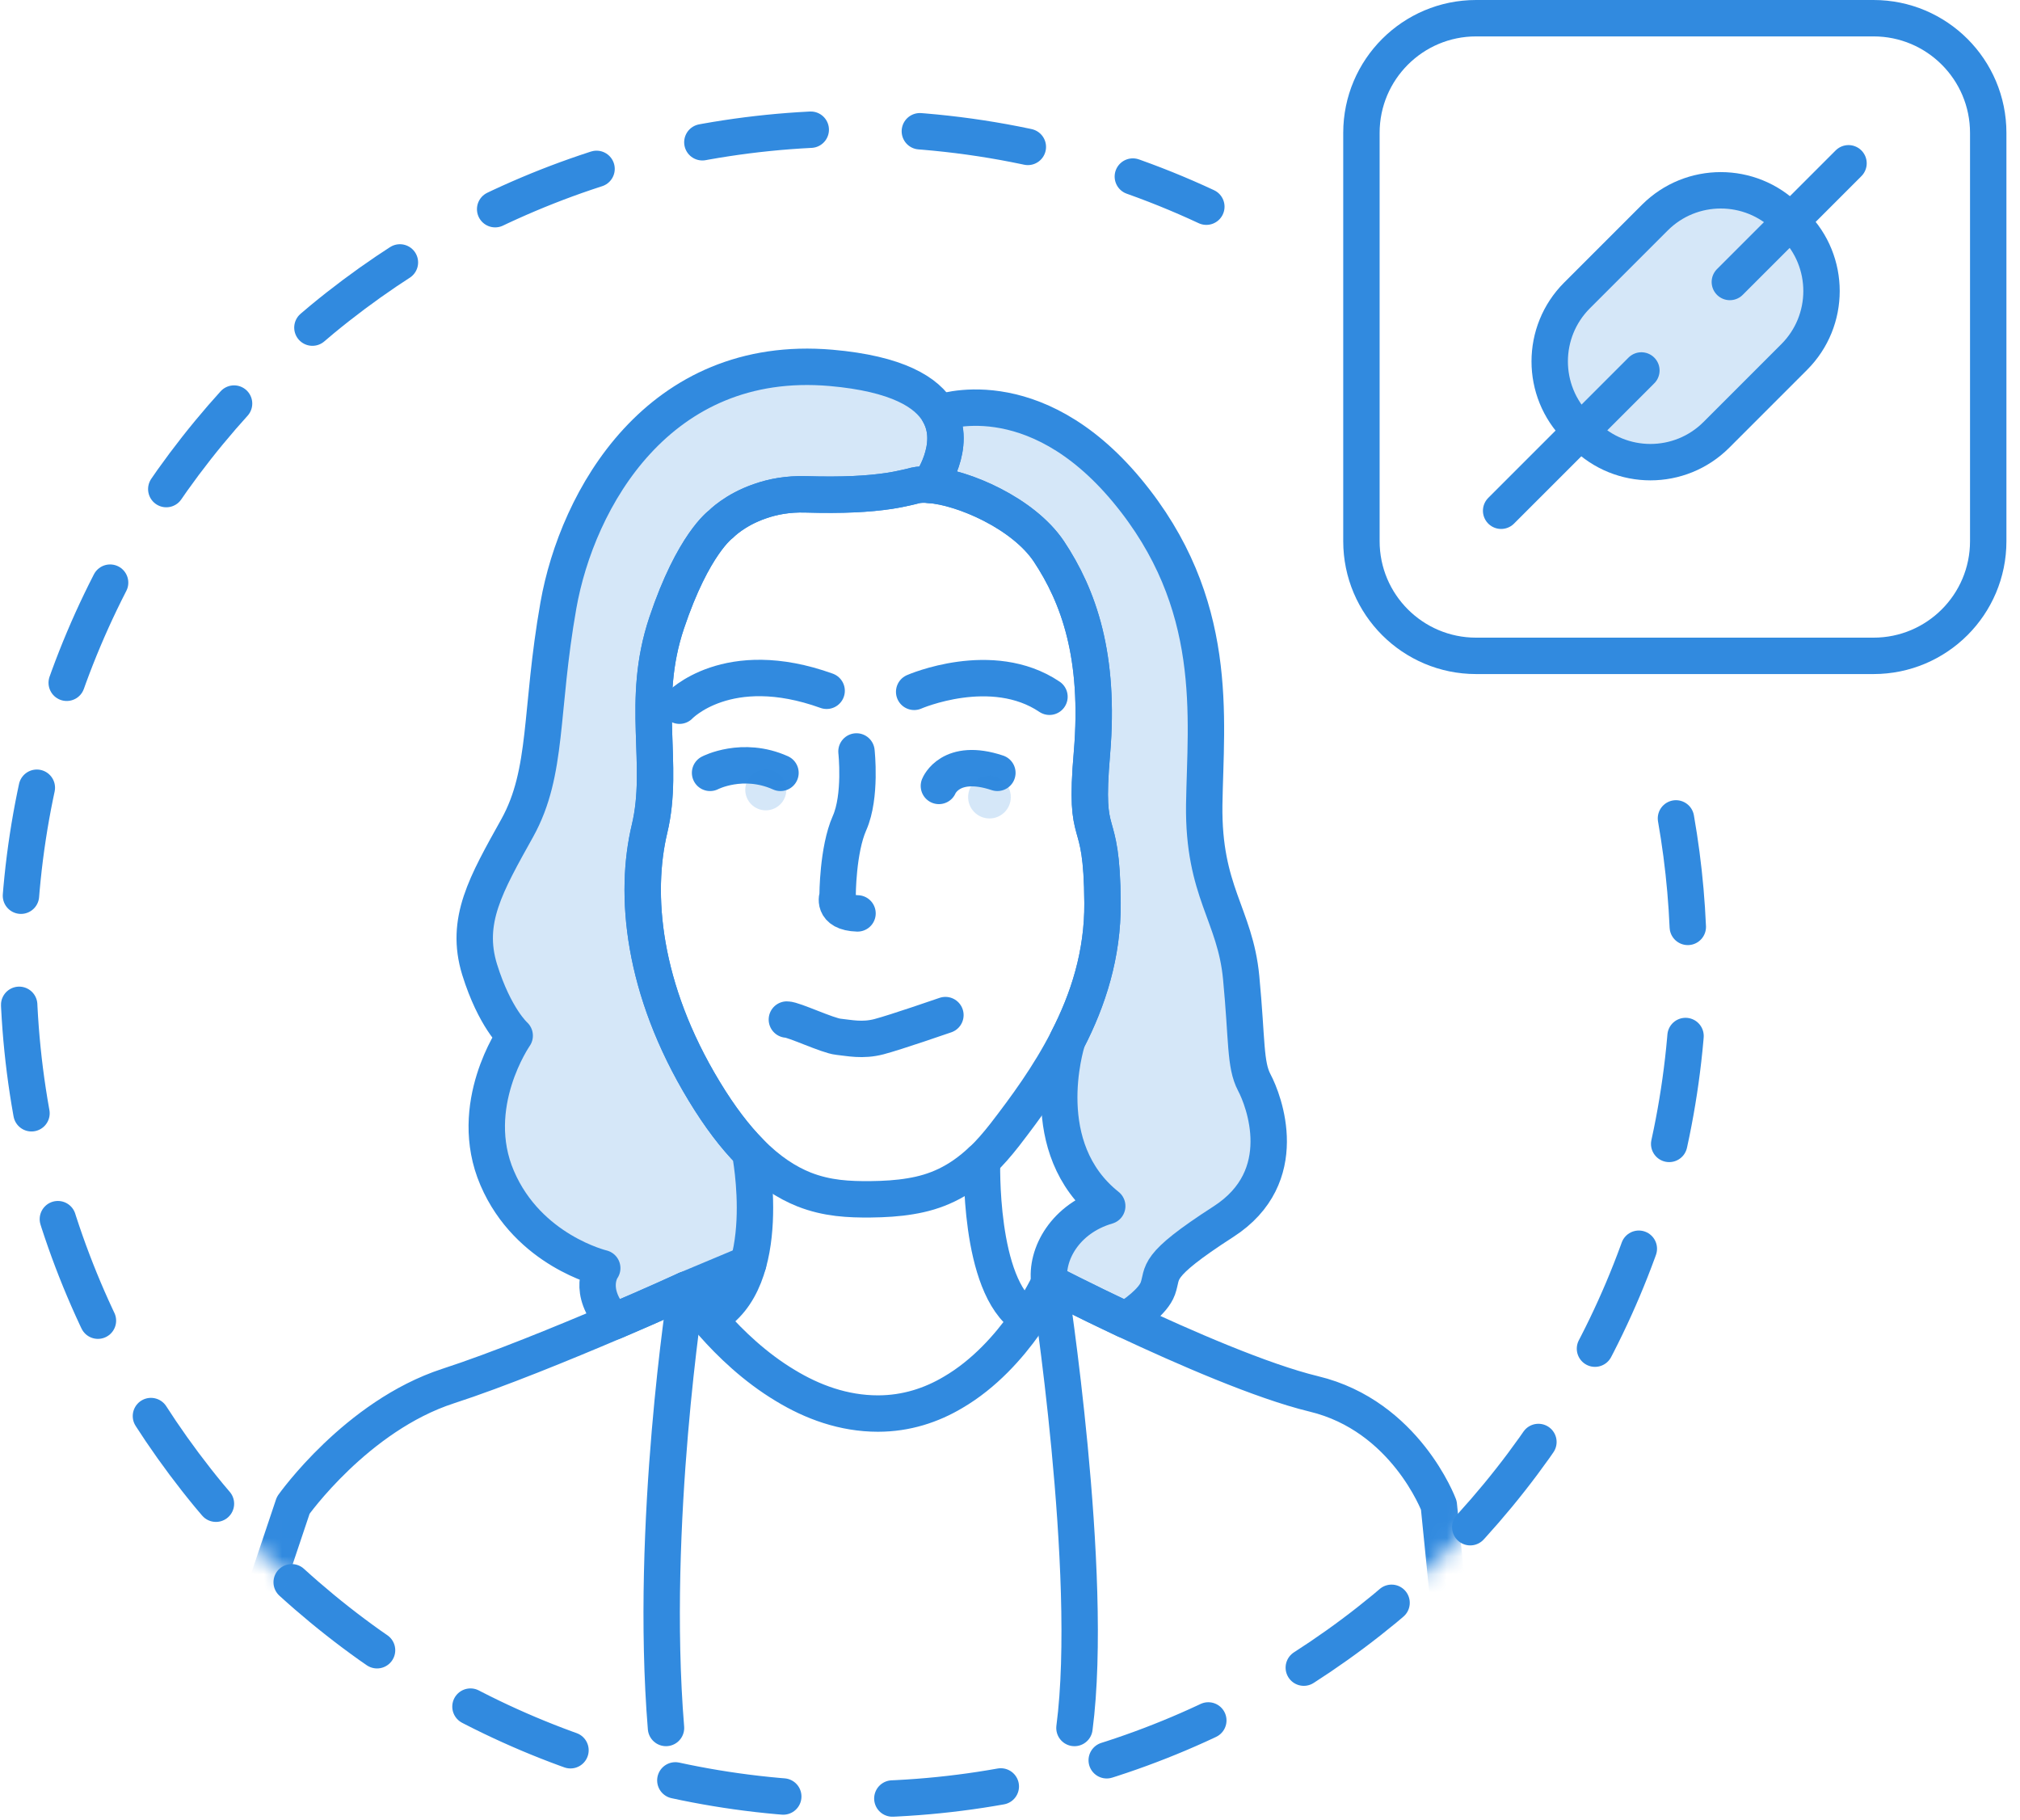 <?xml version="1.0" encoding="UTF-8"?>
<svg width="111px" height="100px" viewBox="0 0 111 100" version="1.1" xmlns="http://www.w3.org/2000/svg" xmlns:xlink="http://www.w3.org/1999/xlink">
    <!-- Generator: Sketch 52.4 (67378) - http://www.bohemiancoding.com/sketch -->
    <title>journalist</title>
    <desc>Created with Sketch.</desc>
    <defs>
        <path d="M91.095,37.962 C91.552,40.561 91.79,43.233 91.79,45.963 C91.79,71.31 71.241,91.858 45.895,91.858 C20.548,91.858 0,71.31 0,45.963 C0,20.615 20.548,0.067 45.895,0.067 C52.825,0.067 59.398,1.605 65.289,4.355" id="path-1"></path>
    </defs>
    <g id="Page-1" stroke="none" stroke-width="1" fill="none" fill-rule="evenodd">
        <g id="Newswire_Sep25_opt2" transform="translate(-855, -1123)">
            <g id="one-platform" transform="translate(0, 681)">
                <g id="journalist" transform="translate(856, 443)">
                    <g id="Group-8" transform="translate(0, 6)">
                        <path d="M50.093,19.62 L50.083,19.64 C49.774,19.609 49.503,19.62 49.294,19.669 C49.144,19.71 48.993,19.749 48.833,19.779 C48.524,19.849 48.203,19.919 47.864,19.97 C46.724,20.14 45.333,20.22 43.274,20.159 C42.294,20.13 41.464,20.29 40.783,20.529 C39.364,21.01 38.614,21.8 38.614,21.8 C38.614,21.8 37.093,22.87 35.634,27.22 C34.173,31.569 35.544,34.97 34.694,38.529 C33.843,42.089 34.264,47.3 37.703,52.96 C38.564,54.38 39.404,55.47 40.214,56.29 C40.214,56.29 41.624,63.39 38.024,65.359 L38.024,65.54 C37.184,64.569 36.714,63.85 36.714,63.85 C36.714,63.85 35.044,64.62 32.743,65.6 C31.203,63.899 32.093,62.669 32.093,62.669 C32.093,62.669 28.033,61.71 26.323,57.729 C24.604,53.739 27.283,49.899 27.283,49.899 C27.283,49.899 26.184,48.93 25.354,46.26 C24.533,43.579 25.703,41.579 27.423,38.489 C29.134,35.399 28.654,32.099 29.684,26.26 C30.714,20.43 35.184,12.39 44.663,13.21 C48.304,13.529 49.953,14.55 50.593,15.689 C51.634,17.499 50.093,19.62 50.093,19.62" id="Fill-1" fill-opacity="0.2" fill="#318ADF"></path>
                        <path d="M50.093,19.62 L50.083,19.64 C49.774,19.609 49.503,19.62 49.294,19.669 C49.144,19.71 48.993,19.749 48.833,19.779 C48.524,19.849 48.203,19.919 47.864,19.97 C46.724,20.14 45.333,20.22 43.274,20.159 C42.294,20.13 41.464,20.29 40.783,20.529 C39.364,21.01 38.614,21.8 38.614,21.8 C38.614,21.8 37.093,22.87 35.634,27.22 C34.173,31.569 35.544,34.97 34.694,38.529 C33.843,42.089 34.264,47.3 37.703,52.96 C38.564,54.38 39.404,55.47 40.214,56.29 C40.214,56.29 41.624,63.39 38.024,65.359 L38.024,65.54 C37.184,64.569 36.714,63.85 36.714,63.85 C36.714,63.85 35.044,64.62 32.743,65.6 C31.203,63.899 32.093,62.669 32.093,62.669 C32.093,62.669 28.033,61.71 26.323,57.729 C24.604,53.739 27.283,49.899 27.283,49.899 C27.283,49.899 26.184,48.93 25.354,46.26 C24.533,43.579 25.703,41.579 27.423,38.489 C29.134,35.399 28.654,32.099 29.684,26.26 C30.714,20.43 35.184,12.39 44.663,13.21 C48.304,13.529 49.953,14.55 50.593,15.689 C51.634,17.499 50.093,19.62 50.093,19.62 Z" id="Stroke-3" stroke="#318ADF" stroke-width="2" stroke-linecap="round" stroke-linejoin="round"></path>
                        <path d="M59.584,42.609 C59.605,45.429 58.794,47.929 57.663,50.12 C57.663,50.12 57.663,50.13 57.654,50.139 C56.645,52.109 55.374,53.838 54.224,55.329 C53.794,55.88 53.385,56.349 52.965,56.749 L52.953,56.749 C51.663,57.969 50.395,58.499 49.033,58.719 C48.334,58.838 47.605,58.88 46.834,58.889 C45.663,58.899 44.453,58.849 43.184,58.349 C42.233,57.969 41.243,57.338 40.215,56.29 C39.404,55.469 38.563,54.38 37.703,52.96 C34.264,47.299 33.843,42.088 34.694,38.529 C35.544,34.969 34.173,31.569 35.635,27.219 C37.093,22.87 38.614,21.799 38.614,21.799 C38.614,21.799 39.364,21.009 40.783,20.529 C41.465,20.29 42.294,20.13 43.273,20.159 C45.334,20.219 46.724,20.139 47.864,19.969 C48.374,19.889 48.843,19.79 49.294,19.669 C49.504,19.62 49.773,19.609 50.084,19.639 C51.904,19.769 55.224,21.189 56.635,23.29 C58.273,25.759 59.453,29.04 59.004,34.37 C58.544,39.689 59.554,37.259 59.584,42.609 Z" id="Stroke-5" stroke="#318ADF" stroke-width="2" stroke-linecap="round" stroke-linejoin="round"></path>
                        <path d="M52.964,56.749 C52.964,56.749 52.743,63.659 55.363,65.359" id="Stroke-7" stroke="#318ADF" stroke-width="2" stroke-linecap="round" stroke-linejoin="round"></path>
                        <mask id="mask-2" fill="white">
                            <use xlink:href="#path-1"></use>
                        </mask>
                        <use id="Stroke-35" stroke="#318ADF" stroke-width="2" stroke-linecap="round" stroke-linejoin="round" stroke-dasharray="6,0,0" xlink:href="#path-1"></use>
                        <path d="M15.114,75.699 C15.114,75.699 18.584,70.789 23.624,69.149 C26.364,68.26 29.994,66.769 32.744,65.599 C35.044,64.619 36.715,63.849 36.715,63.849 C36.715,63.849 38.814,67.119 42.154,69.119 C43.635,70.019 45.354,70.659 47.244,70.659 C48.804,70.659 50.184,70.199 51.364,69.499 C54.844,67.47 56.664,63.46 56.664,63.46 C56.664,63.46 58.434,64.38 60.854,65.519 C64.034,67.01 68.334,68.889 71.194,69.579 C76.234,70.789 78.064,75.699 78.064,75.699 L79,85 C75.667,97 74,103 74,103 C74,103 41,104 36,103 C32.667,102.333 26.333,100 17,96 C15.742,90 15.114,86.667 15.114,86 C15.114,85.333 14.409,84 13,82 L15.114,75.699 Z" id="Stroke-9" stroke="#318ADF" stroke-width="2" stroke-linecap="round" stroke-linejoin="round" mask="url(#mask-2)"></path>
                        <path d="M36.337,31.77 C36.337,31.77 38.96,28.983 44.424,30.951" id="Stroke-11" stroke="#318ADF" stroke-width="2" stroke-linecap="round" stroke-linejoin="round" mask="url(#mask-2)"></path>
                        <path d="M49.234,31.009 C49.234,31.009 53.502,29.148 56.669,31.279" id="Stroke-13" stroke="#318ADF" stroke-width="2" stroke-linecap="round" stroke-linejoin="round" mask="url(#mask-2)"></path>
                        <path d="M46.064,34.284 C46.064,34.284 46.337,36.743 45.682,38.219 C45.026,39.694 45.026,42.208 45.026,42.208 C45.026,42.208 44.678,43.138 46.121,43.181" id="Stroke-15" stroke="#318ADF" stroke-width="2" stroke-linecap="round" stroke-linejoin="round" mask="url(#mask-2)"></path>
                        <path d="M56.668,63.46 C56.668,63.46 59.155,79.427 58.042,87.934" id="Stroke-17" stroke="#318ADF" stroke-width="2" stroke-linecap="round" stroke-linejoin="round" mask="url(#mask-2)"></path>
                        <path d="M35.597,87.933 C34.681,76.744 36.709,63.852 36.709,63.852 L40.111,62.426" id="Stroke-19" stroke="#318ADF" stroke-width="2" stroke-linecap="round" stroke-linejoin="round" mask="url(#mask-2)"></path>
                        <path d="M42.239,49.013 C42.618,49.013 44.473,49.899 45.071,49.959 C45.668,50.02 46.395,50.192 47.303,49.954 C48.213,49.716 50.951,48.768 50.951,48.768" id="Stroke-21" stroke="#318ADF" stroke-width="2" stroke-linecap="round" stroke-linejoin="round" mask="url(#mask-2)"></path>
                        <path d="M38.019,35.46 C38.019,35.46 39.806,34.527 41.888,35.46" id="Stroke-23" stroke="#318ADF" stroke-width="2" stroke-linecap="round" stroke-linejoin="round" mask="url(#mask-2)"></path>
                        <path d="M50.593,36.178 C50.593,36.178 51.222,34.598 53.806,35.459" id="Stroke-25" stroke="#318ADF" stroke-width="2" stroke-linecap="round" stroke-linejoin="round" mask="url(#mask-2)"></path>
                        <path d="M42.209,36.391 C42.209,37.014 41.703,37.519 41.081,37.519 C40.459,37.519 39.953,37.014 39.953,36.391 C39.953,35.769 40.459,35.264 41.081,35.264 C41.703,35.264 42.209,35.769 42.209,36.391" id="Fill-27" fill-opacity="0.2" fill="#318ADF" mask="url(#mask-2)"></path>
                        <path d="M54.544,36.792 C54.544,37.44 54.02,37.965 53.372,37.965 C52.725,37.965 52.199,37.44 52.199,36.792 C52.199,36.145 52.725,35.62 53.372,35.62 C54.02,35.62 54.544,36.145 54.544,36.792" id="Fill-29" fill-opacity="0.2" fill="#318ADF" mask="url(#mask-2)"></path>
                        <path d="M66.224,60.12 C62.364,62.609 62.953,62.87 62.624,63.79 C62.364,64.51 61.294,65.239 60.854,65.519 C58.434,64.38 56.663,63.46 56.663,63.46 C56.444,61.909 57.544,59.93 59.843,59.26 C55.843,56.079 57.554,50.47 57.654,50.14 C57.663,50.13 57.663,50.12 57.663,50.12 C58.794,47.93 59.604,45.43 59.583,42.609 C59.554,37.26 58.544,39.689 59.003,34.37 C59.453,29.04 58.274,25.76 56.634,23.29 C55.224,21.189 51.904,19.769 50.083,19.64 L50.093,19.62 C50.093,19.62 51.634,17.499 50.593,15.689 C50.593,15.689 55.753,13.729 60.923,19.939 C66.093,26.159 65.244,32.439 65.173,37.22 C65.114,41.999 66.874,43.239 67.203,46.71 C67.534,50.18 67.404,51.479 67.923,52.47 C68.444,53.449 70.083,57.64 66.224,60.12" id="Fill-31" fill-opacity="0.2" fill="#318ADF" mask="url(#mask-2)"></path>
                        <path d="M66.224,60.12 C62.364,62.609 62.953,62.87 62.624,63.79 C62.364,64.51 61.294,65.239 60.854,65.519 C58.434,64.38 56.663,63.46 56.663,63.46 C56.444,61.909 57.544,59.93 59.843,59.26 C55.843,56.079 57.554,50.47 57.654,50.14 C57.663,50.13 57.663,50.12 57.663,50.12 C58.794,47.93 59.604,45.43 59.583,42.609 C59.554,37.26 58.544,39.689 59.003,34.37 C59.453,29.04 58.274,25.76 56.634,23.29 C55.224,21.189 51.904,19.769 50.083,19.64 L50.093,19.62 C50.093,19.62 51.634,17.499 50.593,15.689 C50.593,15.689 55.753,13.729 60.923,19.939 C66.093,26.159 65.244,32.439 65.173,37.22 C65.114,41.999 66.874,43.239 67.203,46.71 C67.534,50.18 67.404,51.479 67.923,52.47 C68.444,53.449 70.083,57.64 66.224,60.12 Z" id="Stroke-33" stroke="#318ADF" stroke-width="2" stroke-linecap="round" stroke-linejoin="round" mask="url(#mask-2)"></path>
                        <g id="Group-46" mask="url(#mask-2)">
                            <g transform="translate(94, 1.857)"></g>
                        </g>
                        <g id="Group-50" mask="url(#mask-2)">
                            <g transform="translate(81, 12.857)"></g>
                        </g>
                    </g>
                    <g id="Group" transform="translate(73, 0)">
                        <path d="M28.952,35.032 L7.113,35.032 C3.633,35.032 0.811,32.212 0.811,28.731 L0.811,6.302 C0.811,2.821 3.633,-0 7.113,-0 L28.952,-0 C32.432,-0 35.254,2.821 35.254,6.302 L35.254,28.731 C35.254,32.212 32.432,35.032 28.952,35.032 Z" id="Stroke-37" stroke="#318ADF" stroke-width="2" stroke-linecap="round" stroke-linejoin="round"></path>
                        <path d="M24.592,18.614 L20.317,22.889 C18.316,24.891 15.07,24.891 13.069,22.889 L12.658,22.479 C10.657,20.478 10.657,17.233 12.658,15.231 L16.934,10.956 C18.936,8.955 22.181,8.955 24.182,10.956 L24.592,11.366 C26.594,13.367 26.594,16.613 24.592,18.614" id="Fill-39" fill-opacity="0.2" fill="#318ADF"></path>
                        <path d="M24.592,18.614 L20.317,22.889 C18.316,24.891 15.07,24.891 13.069,22.889 L12.658,22.479 C10.657,20.478 10.657,17.233 12.658,15.231 L16.934,10.956 C18.936,8.955 22.181,8.955 24.182,10.956 L24.592,11.366 C26.594,13.367 26.594,16.613 24.592,18.614 Z" id="Stroke-41" stroke="#318ADF" stroke-width="2" stroke-linecap="round" stroke-linejoin="round"></path>
                        <path d="M21.056,14.492 L27.577,7.971" id="Fill-43" fill-opacity="0.2" fill="#318ADF"></path>
                        <path d="M21.056,14.492 L27.577,7.971" id="Stroke-45" stroke="#318ADF" stroke-width="2" stroke-linecap="round" stroke-linejoin="round"></path>
                        <path d="M8.488,27.06 L16.195,19.353" id="Fill-47" fill-opacity="0.2" fill="#318ADF"></path>
                        <path d="M8.488,27.06 L16.195,19.353" id="Stroke-49" stroke="#318ADF" stroke-width="2" stroke-linecap="round" stroke-linejoin="round"></path>
                    </g>
                </g>
            </g>
        </g>
    </g>
</svg>